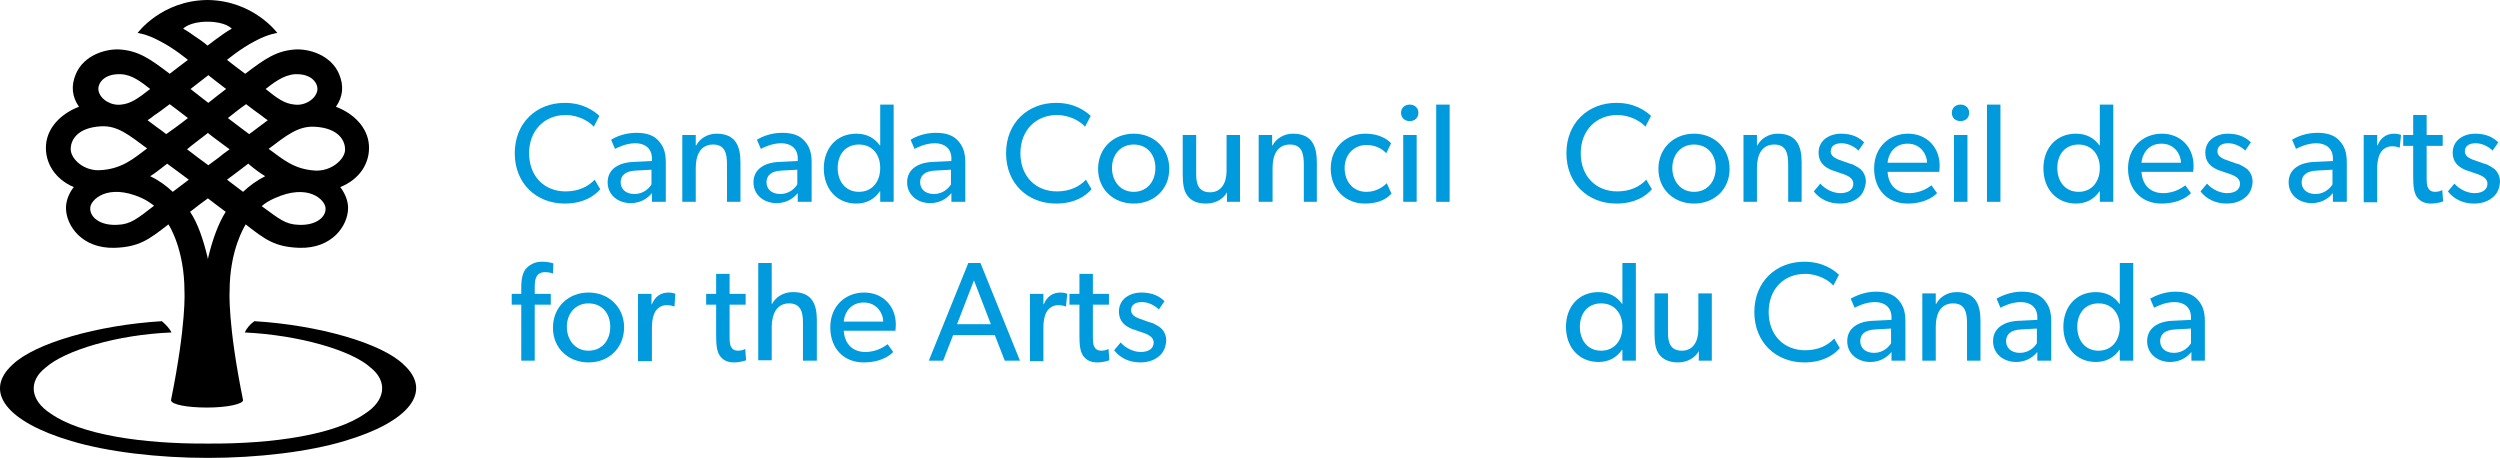 <?xml version="1.0" encoding="UTF-8"?>
<svg id="Layer_1" data-name="Layer 1" xmlns="http://www.w3.org/2000/svg" viewBox="0 0 576 105.5">
  <defs>
    <style>
      .cls-1 {
        fill: #009add;
      }
    </style>
  </defs>
  <g>
    <g>
      <path class="cls-1" d="M380.6,43.6c-1.4,1.6-3.9,3.3-8.2,3.3-6.5,0-11.5-4.6-11.5-11.6s5-11.6,11.5-11.6c4.2,0,6.7,1.8,8,3l-1.3,2.5c-.9-1.1-3.4-2.7-6.5-2.7-4.8,0-8.4,3.5-8.4,8.8s3.5,8.8,8.4,8.8c3,0,5.2-1.1,6.7-2.7l1.3,2.2Z"/>
      <path class="cls-1" d="M390.3,46.9c-4.6,0-8.2-3.2-8.2-8s3.6-8.1,8.2-8.1,8.2,3.3,8.2,8.1-3.6,8-8.2,8Zm0-13.6c-3.1,0-5,2.4-5,5.4s1.9,5.5,5,5.5,5-2.4,5-5.5-1.9-5.4-5-5.4Z"/>
      <path class="cls-1" d="M415.2,46.5h-3.2v-8.6c0-2.6-.5-4.6-3.2-4.6-2.9,0-4,2.4-4,5.4v7.8h-3.1v-15.4h3.1v2.4h.1c.8-1.5,2.5-2.7,4.7-2.7,4.4,0,5.5,2.9,5.5,6.6v9.1h.1Z"/>
      <path class="cls-1" d="M428.2,45.5c-1.1,.9-2.5,1.4-4.3,1.4-2.6,0-4.7-1.1-6-2.8l1.5-1.8c1.2,1.4,3.1,2.2,4.6,2.2,1.4,0,3-.5,3-2.2s-2.4-2.2-3.5-2.6c-1-.4-1.4-.4-2.1-.8-1-.5-2.4-1.5-2.4-3.7,0-2.9,2.5-4.4,5.2-4.4s4.3,1,5.3,2l-1.3,1.9c-.9-.9-2.4-1.7-3.9-1.7s-2.5,.6-2.5,1.9,1.5,1.8,3,2.3c.8,.3,1.4,.5,2.1,.7,.6,.3,1.3,.7,1.8,1.1,.6,.6,1.2,1.5,1.2,2.9-.2,1.6-.7,2.8-1.7,3.6Z"/>
      <path class="cls-1" d="M446.8,39.6h-11.9c.2,3.1,2.1,4.9,5,4.9s4.8-1.6,5.1-1.8l1.3,1.8c-.2,.2-2.2,2.4-6.8,2.4s-7.7-3.2-7.7-8.1,3.5-8,7.8-8,7.3,3.1,7.3,7.4c0,.6-.1,1.4-.1,1.4Zm-2.8-2.1c0-1.7-1.3-4.4-4.5-4.4s-4.5,2.6-4.6,4.4h9.1Z"/>
      <path class="cls-1" d="M451.7,27.9c-1.2,0-2-.8-2-1.9s.8-1.9,2-1.9,2,.8,2,1.9-.8,1.9-2,1.9Zm1.6,18.6h-3.1v-15.4h3.1v15.4Z"/>
      <path class="cls-1" d="M460.9,46.5h-3.1V24.1h3.1v22.4Z"/>
      <path class="cls-1" d="M486.8,46.5h-3v-2.4h-.1c-1.3,1.9-3.2,2.8-5.4,2.8-4.6,0-7.5-3.5-7.5-8.1s2.9-8,7.5-8c2.5,0,4.3,1.1,5.4,2.7h.1v-9.4h3.1v22.4h-.1Zm-7.9-13.2c-3.1,0-4.9,2.3-4.9,5.4s1.8,5.5,4.9,5.5,4.9-2.4,4.9-5.5c0-3-1.8-5.4-4.9-5.4Z"/>
      <path class="cls-1" d="M505.3,39.6h-11.9c.2,3.1,2.1,4.9,5,4.9s4.8-1.6,5.1-1.8l1.3,1.8c-.2,.2-2.2,2.4-6.8,2.4s-7.7-3.2-7.7-8.1,3.5-8,7.8-8,7.3,3.1,7.3,7.4c0,.6-.1,1.4-.1,1.4Zm-2.8-2.1c0-1.7-1.3-4.4-4.5-4.4s-4.5,2.6-4.6,4.4h9.1Z"/>
      <path class="cls-1" d="M517.3,45.5c-1.1,.9-2.5,1.4-4.3,1.4-2.6,0-4.7-1.1-6-2.8l1.5-1.8c1.2,1.4,3.1,2.2,4.6,2.2,1.4,0,3-.5,3-2.2s-2.4-2.2-3.5-2.6c-1-.4-1.4-.4-2.1-.8-1-.5-2.4-1.5-2.4-3.7,0-2.9,2.5-4.4,5.2-4.4s4.3,1,5.3,2l-1.3,1.9c-.9-.9-2.4-1.7-3.9-1.7s-2.5,.6-2.5,1.9,1.5,1.8,3,2.3c.8,.3,1.4,.5,2.1,.7,.6,.3,1.3,.7,1.8,1.1,.6,.6,1.2,1.5,1.2,2.9-.1,1.6-.7,2.8-1.7,3.6Z"/>
      <path class="cls-1" d="M540.5,46.5h-3v-2c-.6,.7-2.1,2.3-4.9,2.3s-5.3-1.8-5.3-4.8,2.5-4.6,6.1-4.7l4.1-.2v-.6c0-2.3-1.6-3.5-3.8-3.5s-4.1,1-4.7,1.3l-.9-2.1c1.1-.7,3.2-1.6,5.8-1.6s4.1,.7,5.1,1.8c1,1.1,1.7,2.4,1.7,5v9.1h-.2Zm-3.1-7.4l-3.6,.2c-2.5,.1-3.5,1.2-3.5,2.7s1.1,2.7,3.2,2.7,3.4-1.4,3.9-2.2v-3.4h0Z"/>
      <path class="cls-1" d="M552.9,34h-.1c-.3-.1-.8-.3-1.7-.3-1.4,0-2.2,.9-2.5,1.3s-.9,1.6-.9,3.9v7.7h-3.1v-15.5h3.1v2.4h.1c.7-1.8,2.1-2.7,3.8-2.7,1,0,1.6,.3,1.6,.3l-.3,2.9Z"/>
      <path class="cls-1" d="M562.9,46.4s-1.2,.5-2.8,.5-2.6-.6-3.3-1.6c-.6-1-.8-2.2-.8-4.6v-7.1h-2.3v-2.5h2.3v-4.6h3.1v4.6h3.7v2.5h-3.7v7c0,1.3,0,2.2,.4,2.8,.3,.5,.7,.8,1.6,.8s1.6-.4,1.6-.4l.2,2.6Z"/>
      <path class="cls-1" d="M574.3,45.5c-1.1,.9-2.5,1.4-4.3,1.4-2.6,0-4.7-1.1-6-2.8l1.5-1.8c1.2,1.4,3.1,2.2,4.6,2.2,1.4,0,3-.5,3-2.2s-2.4-2.2-3.5-2.6c-1-.4-1.4-.4-2.1-.8-1-.5-2.4-1.5-2.4-3.7,0-2.9,2.5-4.4,5.2-4.4s4.3,1,5.3,2l-1.3,1.9c-.9-.9-2.4-1.7-3.9-1.7s-2.5,.6-2.5,1.9,1.5,1.8,3,2.3c.8,.3,1.4,.5,2.1,.7,.6,.3,1.3,.7,1.8,1.1,.6,.6,1.2,1.5,1.2,2.9-.1,1.6-.7,2.8-1.7,3.6Z"/>
      <path class="cls-1" d="M376.8,83.1h-3v-2.5h-.1c-1.3,1.9-3.2,2.8-5.4,2.8-4.6,0-7.5-3.5-7.5-8.1s2.9-8,7.5-8c2.5,0,4.3,1.1,5.4,2.7h.1v-9.4h3.1v22.5h-.1Zm-7.9-13.2c-3.1,0-4.9,2.3-4.9,5.4s1.8,5.5,4.9,5.5,4.9-2.4,4.9-5.5-1.8-5.4-4.9-5.4Z"/>
      <path class="cls-1" d="M394.4,83.1h-3v-2.2c-.8,1.5-2.6,2.6-4.8,2.6s-3.5-.8-4.3-1.8-1.1-2.6-1.1-4.8v-9.3h3.1v9.1c0,2.1,.5,4.1,3.2,4.1s3.8-2.3,3.8-4.9v-8.3h3.1v15.5h0Z"/>
      <path class="cls-1" d="M423.9,80.2c-1.4,1.6-3.9,3.3-8.2,3.3-6.5,0-11.5-4.6-11.5-11.6s5-11.6,11.5-11.6c4.2,0,6.7,1.8,8,3l-1.3,2.5c-.9-1.1-3.4-2.7-6.5-2.7-4.9,0-8.4,3.5-8.4,8.8s3.5,8.8,8.4,8.8c3,0,5.2-1.1,6.7-2.7l1.3,2.2Z"/>
      <path class="cls-1" d="M438.8,83.1h-3v-2c-.6,.7-2.1,2.3-4.9,2.3s-5.3-1.8-5.3-4.8,2.5-4.6,6.1-4.7l4.1-.2v-.6c0-2.3-1.6-3.5-3.8-3.5s-4.1,1-4.7,1.3l-.9-2.1c1.1-.6,3.2-1.6,5.8-1.6s4.1,.7,5.1,1.8c1,1.1,1.7,2.4,1.7,5v9.1h-.2Zm-3.1-7.4l-3.6,.2c-2.5,.1-3.5,1.2-3.5,2.7s1.1,2.7,3.2,2.7,3.4-1.4,3.9-2.2v-3.4h0Z"/>
      <path class="cls-1" d="M456.3,83.1h-3.1v-8.6c0-2.6-.5-4.6-3.2-4.6-2.9,0-4,2.4-4,5.4v7.8h-3.1v-15.5h3.1v2.4h.1c.8-1.5,2.5-2.7,4.7-2.7,4.4,0,5.5,2.9,5.5,6.6v9.2Z"/>
      <path class="cls-1" d="M472.4,83.1h-3v-2c-.6,.7-2.1,2.3-4.9,2.3s-5.3-1.8-5.3-4.8,2.5-4.6,6.1-4.7l4.1-.2v-.6c0-2.3-1.6-3.5-3.8-3.5s-4.1,1-4.7,1.3l-.9-2.1c1.1-.6,3.2-1.6,5.8-1.6s4.1,.7,5.1,1.8c1,1.1,1.7,2.4,1.7,5v9.1h-.2Zm-3.1-7.4l-3.6,.2c-2.5,.1-3.5,1.2-3.5,2.7s1.1,2.7,3.2,2.7,3.4-1.4,3.9-2.2v-3.4h0Z"/>
      <path class="cls-1" d="M491.4,83.1h-3v-2.5h-.1c-1.3,1.9-3.2,2.8-5.4,2.8-4.6,0-7.5-3.5-7.5-8.1s2.9-8,7.5-8c2.5,0,4.3,1.1,5.4,2.7h.1v-9.4h3.1v22.5h-.1Zm-7.9-13.2c-3.1,0-4.9,2.3-4.9,5.4s1.8,5.5,4.9,5.5,4.9-2.4,4.9-5.5-1.8-5.4-4.9-5.4Z"/>
      <path class="cls-1" d="M507.9,83.1h-3v-2c-.6,.7-2.1,2.3-4.9,2.3s-5.3-1.8-5.3-4.8,2.5-4.6,6-4.7l4.1-.2v-.6c0-2.3-1.6-3.5-3.8-3.5s-4.1,1-4.7,1.3l-.9-2.1c1.1-.6,3.2-1.6,5.8-1.6s4.1,.7,5.1,1.8c1,1.1,1.7,2.4,1.7,5v9.1h-.1Zm-3.1-7.4l-3.6,.2c-2.5,.1-3.5,1.2-3.5,2.7s1.1,2.7,3.2,2.7,3.4-1.4,3.9-2.2v-3.4h0Z"/>
    </g>
    <g>
      <path class="cls-1" d="M138.3,43.6c-1.4,1.6-3.9,3.3-8.2,3.3-6.5,0-11.5-4.6-11.5-11.6s5-11.6,11.5-11.6c4.2,0,6.7,1.8,8,3l-1.3,2.5c-.9-1.1-3.4-2.7-6.5-2.7-4.8,0-8.4,3.5-8.4,8.8s3.5,8.8,8.4,8.8c3,0,5.2-1.1,6.7-2.7l1.3,2.2Z"/>
      <path class="cls-1" d="M153.2,46.5h-3v-2c-.6,.7-2.1,2.3-4.9,2.3s-5.3-1.8-5.3-4.8,2.5-4.6,6.1-4.7l4.1-.2v-.6c0-2.3-1.6-3.5-3.8-3.5s-4.1,1-4.7,1.3l-.9-2.1c1.1-.7,3.2-1.6,5.8-1.6s4.1,.7,5.1,1.8c1,1.1,1.7,2.4,1.7,5v9.1h-.2Zm-3.1-7.4l-3.6,.2c-2.5,.1-3.5,1.2-3.5,2.7s1.1,2.7,3.2,2.7,3.4-1.4,3.9-2.2v-3.4Z"/>
      <path class="cls-1" d="M170.6,46.5h-3.1v-8.6c0-2.6-.5-4.6-3.2-4.6-2.9,0-4,2.4-4,5.4v7.8h-3.1v-15.4h3.1v2.4h.1c.8-1.5,2.5-2.7,4.7-2.7,4.4,0,5.5,2.9,5.5,6.6v9.1Z"/>
      <path class="cls-1" d="M186.8,46.5h-3v-2c-.6,.7-2.1,2.3-4.9,2.3s-5.3-1.8-5.3-4.8,2.5-4.6,6.1-4.7l4.1-.2v-.6c0-2.3-1.6-3.5-3.8-3.5s-4.1,1-4.7,1.3l-.9-2.1c1.1-.7,3.2-1.6,5.8-1.6s4.1,.7,5.1,1.8c1,1.1,1.7,2.4,1.7,5v9.1h-.2Zm-3.1-7.4l-3.6,.2c-2.5,.1-3.5,1.2-3.5,2.7s1.1,2.7,3.2,2.7,3.4-1.4,3.9-2.2v-3.4Z"/>
      <path class="cls-1" d="M205.8,46.5h-3v-2.4h-.1c-1.3,1.9-3.2,2.8-5.4,2.8-4.6,0-7.5-3.5-7.5-8.1s2.9-8,7.5-8c2.5,0,4.3,1.1,5.4,2.7h.1v-9.4h3.1v22.4h-.1Zm-7.9-13.2c-3.1,0-4.9,2.3-4.9,5.4s1.8,5.5,4.9,5.5,4.9-2.4,4.9-5.5-1.8-5.4-4.9-5.4Z"/>
      <path class="cls-1" d="M222.2,46.5h-3v-2c-.6,.7-2.1,2.3-4.9,2.3s-5.3-1.8-5.3-4.8,2.5-4.6,6.1-4.7l4.1-.2v-.6c0-2.3-1.6-3.5-3.8-3.5s-4.1,1-4.7,1.3l-.9-2.1c1.1-.7,3.2-1.6,5.8-1.6s4.1,.7,5.1,1.8c1,1.1,1.7,2.4,1.7,5v9.1h-.2Zm-3.1-7.4l-3.6,.2c-2.5,.1-3.5,1.2-3.5,2.7s1.1,2.7,3.2,2.7,3.4-1.4,3.9-2.2v-3.4Z"/>
      <path class="cls-1" d="M251.5,43.6c-1.4,1.6-3.9,3.3-8.2,3.3-6.5,0-11.5-4.6-11.5-11.6s5-11.6,11.5-11.6c4.2,0,6.7,1.8,8,3l-1.3,2.5c-.9-1.1-3.4-2.7-6.5-2.7-4.8,0-8.4,3.5-8.4,8.8s3.5,8.8,8.4,8.8c3,0,5.2-1.1,6.7-2.7l1.3,2.2Z"/>
      <path class="cls-1" d="M261.2,46.9c-4.6,0-8.2-3.2-8.2-8s3.6-8.1,8.2-8.1,8.2,3.3,8.2,8.1c0,4.8-3.6,8-8.2,8Zm0-13.6c-3.1,0-5,2.4-5,5.4s1.9,5.5,5,5.5,5-2.4,5-5.5-1.9-5.4-5-5.4Z"/>
      <path class="cls-1" d="M285.7,46.5h-3v-2.2c-.8,1.5-2.6,2.6-4.8,2.6s-3.5-.7-4.3-1.8c-.8-1-1.1-2.6-1.1-4.8v-9.2h3.1v9.1c0,2.1,.5,4.1,3.2,4.1s3.8-2.3,3.8-4.9v-8.3h3.1v15.4h0Z"/>
      <path class="cls-1" d="M303.5,46.5h-3.1v-8.6c0-2.6-.5-4.6-3.2-4.6-2.9,0-4,2.4-4,5.4v7.8h-3.2v-15.4h3.1v2.4h.1c.8-1.5,2.5-2.7,4.7-2.7,4.4,0,5.5,2.9,5.5,6.6v9.1h.1Z"/>
      <path class="cls-1" d="M320.6,44.6c-.5,.5-2,2.3-6.2,2.3s-7.8-3.1-7.8-8.1,3.8-8,7.9-8,5.8,2,6,2.2l-1.1,2.3c-.5-.5-1.9-1.9-4.6-1.9s-5,2.1-5,5.3,2,5.5,5,5.5,4.7-2,4.7-2l1.1,2.4Z"/>
      <path class="cls-1" d="M324.8,27.9c-1.2,0-2-.8-2-1.9s.8-1.9,2-1.9,2,.8,2,1.9-.8,1.9-2,1.9Zm1.6,18.6h-3.1v-15.4h3.1v15.4Z"/>
      <path class="cls-1" d="M334,46.5h-3.1V24.1h3.1v22.4Z"/>
      <path class="cls-1" d="M127.4,63s-.9-.3-1.8-.3c-2,0-2.4,1.5-2.4,3.3v1.7h3.7v2.5h-3.7v12.9h-3.1v-12.9h-2.2v-2.5h2.2v-1.6c0-2,.4-3.3,1-4.1,.7-.8,1.9-1.7,3.7-1.7s2.7,.4,2.7,.4l-.1,2.3Z"/>
      <path class="cls-1" d="M135.6,83.5c-4.6,0-8.2-3.2-8.2-8s3.6-8.1,8.2-8.1,8.2,3.3,8.2,8.1c-.1,4.8-3.6,8-8.2,8Zm0-13.6c-3.1,0-5,2.4-5,5.4s1.9,5.5,5,5.5,5-2.4,5-5.5-1.9-5.4-5-5.4Z"/>
      <path class="cls-1" d="M155.4,70.6h-.1c-.3-.1-.8-.3-1.7-.3-1.4,0-2.2,.9-2.5,1.3s-.9,1.6-.9,3.9v7.7h-3.2v-15.5h3.1v2.4h.1c.7-1.8,2.1-2.7,3.8-2.7,1,0,1.6,.3,1.6,.3l-.2,2.9Z"/>
      <path class="cls-1" d="M171.9,83s-1.2,.5-2.8,.5-2.6-.6-3.3-1.6c-.6-1-.8-2.2-.8-4.6v-7.1h-2.3v-2.5h2.3v-4.6h3.1v4.6h3.7v2.5h-3.7v7c0,1.3,0,2.2,.4,2.8,.3,.5,.7,.8,1.6,.8s1.6-.4,1.6-.4l.2,2.6Z"/>
      <path class="cls-1" d="M188.1,83.1h-3.1v-8.8c0-2.2-.4-4.4-3.2-4.4s-4,2.4-4,5.5v7.6h-3.1v-22.4h3.1v9.4h.1c.8-1.5,2.5-2.7,4.8-2.7,4.5,0,5.5,2.9,5.5,6.5v9.3h-.1Z"/>
      <path class="cls-1" d="M206.3,76.2h-11.9c.2,3.1,2.1,4.9,5,4.9s4.8-1.6,5.1-1.8l1.3,1.8c-.2,.2-2.2,2.4-6.8,2.4s-7.7-3.2-7.7-8.1,3.5-8,7.8-8,7.3,3.1,7.3,7.4c0,.6-.1,1.4-.1,1.4Zm-2.8-2.1c0-1.7-1.3-4.4-4.5-4.4s-4.5,2.6-4.6,4.4h9.1Z"/>
      <path class="cls-1" d="M235,83.1h-3.5l-2.3-5.9h-9.6l-2.3,5.9h-3.3l9.1-22.5h2.8l9.1,22.5Zm-6.7-8.4l-3.9-10.1-3.9,10.1h7.8Z"/>
      <path class="cls-1" d="M245.6,70.6h-.1c-.3-.1-.8-.3-1.7-.3-1.4,0-2.2,.9-2.5,1.3s-.9,1.6-.9,3.9v7.7h-3.1v-15.5h3.1v2.4h.1c.7-1.8,2.1-2.7,3.8-2.7,1,0,1.6,.3,1.6,.3l-.3,2.9Z"/>
      <path class="cls-1" d="M255.6,83s-1.2,.5-2.8,.5-2.6-.6-3.3-1.6c-.6-1-.8-2.2-.8-4.6v-7.1h-2.3v-2.5h2.3v-4.6h3.1v4.6h3.7v2.5h-3.7v7c0,1.3,0,2.2,.4,2.8,.3,.5,.7,.8,1.6,.8s1.6-.4,1.6-.4l.2,2.6Z"/>
      <path class="cls-1" d="M267,82.1c-1.1,.9-2.5,1.4-4.3,1.4-2.6,0-4.7-1.1-6-2.8l1.5-1.8c1.2,1.4,3.1,2.2,4.6,2.2,1.4,0,3-.5,3-2.2s-2.4-2.2-3.5-2.6c-1-.4-1.4-.4-2.1-.8-1-.5-2.4-1.5-2.4-3.7,0-2.9,2.5-4.4,5.2-4.4s4.3,1,5.3,2l-1.3,1.9c-.9-.9-2.4-1.7-3.9-1.7s-2.5,.6-2.5,1.9,1.5,1.8,3,2.3c.8,.3,1.4,.5,2.1,.7,.6,.3,1.3,.7,1.8,1.1,.6,.6,1.2,1.5,1.2,2.9-.1,1.6-.7,2.8-1.7,3.6Z"/>
    </g>
  </g>
  <g>
    <path d="M93,84c-5-4.9-19.5-9.1-34.4-10-1.1,.8-1.8,1.7-2.2,2.6,12.5,.6,24.6,4.1,29,8.1,4,3.2,3.4,7.6-1.3,10.6-6.8,4.8-20.9,7-36.2,6.9-15.3,.1-29.4-2.1-36.2-6.9-4.7-3-5.3-7.4-1.2-10.6,4.5-4,16.5-7.6,29-8.1-.4-.9-1.2-1.7-2.2-2.6-14.9,.9-29.3,5.1-34.4,10-6.8,6.2-1.4,13.2,13.5,17.6,8.3,2.5,20,3.9,31.5,3.9s23.2-1.4,31.5-3.9c14.9-4.4,20.4-11.4,13.6-17.6Z"/>
    <path d="M85,33.4c-.3-4.1-3.6-7.3-7.6-8.8,1.6-2.3,1.9-4.8,.7-7.6-1.9-4.4-7-5.8-10.1-5.6-4.3,.3-6.9,2.1-11.5,5.6-1.1-.8-3.2-2.4-4.2-3.2h0s3.1-2.6,6.4-4.3c3.1-1.7,5.2-1.9,5.2-1.9,0,0-5.5-7.5-16.1-7.6h0c-10.6,.1-16.1,7.6-16.1,7.6,0,0,2.1,.2,5.2,1.9,3.3,1.7,6.4,4.3,6.4,4.3-.9,.7-3.1,2.3-4.2,3.2-4.6-3.5-7.2-5.3-11.5-5.6-3.1-.2-8.2,1.2-10.1,5.6-1.2,2.8-.9,5.3,.7,7.6-4,1.5-7.3,4.7-7.6,8.8-.3,4.1,2.1,7.9,6.4,9.7-1.2,1.5-1.8,3.3-1.8,4.8,0,4,3.6,9.4,11.2,9.2,5.7-.2,7.9-1.9,12.4-5.4,.3,.4,3.7,5.9,3.7,15.4,0,0,.5,7.3-3.1,25.1h0c0,1,3.7,1.7,8.3,1.7s8.3-.8,8.3-1.7h0c-3.6-17.8-3.1-25.1-3.1-25.1,0-9.6,3.5-15,3.7-15.4,4.5,3.5,6.7,5.2,12.4,5.4,7.6,.2,11.2-5.2,11.2-9.2,0-1.5-.6-3.2-1.8-4.8,4.5-1.8,6.9-5.6,6.6-9.7Zm-17.1-16.3c4-.2,5.5,2.2,5.2,3.8-.4,2-2.9,3.5-5.2,3.2-2.3-.2-4-1.4-6.7-3.6,1.8-1.4,4.1-3.2,6.7-3.4Zm-11.2,6.9c1.3,1,2.5,1.9,3.5,2.6,.5,.4,1,.8,1.5,1.1-.7,.5-1.2,.9-2,1.5-.6,.4-1.4,1.1-2.3,1.7-1.4-1-3-2.3-4.9-3.7,1.3-1,2.6-2.1,4.2-3.2Zm-4.6-3.5c-1.3,1-2.5,1.9-4.1,3.2h0c-1.6-1.2-2.8-2.2-4.1-3.2,1-.8,2.3-1.8,4-3.1l.1-.1,.1,.1c1.7,1.3,2.9,2.3,4,3.1Zm-9.9-13.9s1.4-1.6,5.6-1.6,5.6,1.6,5.6,1.6c0,0-1.1,.6-2.6,1.7-2,1.4-2.9,2.2-3,2.2-.1-.1-1-.9-3-2.2-1.5-1.1-2.6-1.7-2.6-1.7Zm5.5,24.2l.2-.2,.2,.2c1.5,1.2,3.1,2.3,4.8,3.6-1,.7-1.8,1.3-2.5,1.9-.7,.5-1.5,1.1-2.3,1.7l-.1,.1-.1-.1c-.8-.6-1.6-1.2-2.3-1.7s-1.5-1.2-2.5-1.9c1.5-1.3,3.1-2.4,4.6-3.6Zm-8.6-6.8c1.5,1.1,2.9,2.2,4.2,3.2-1.9,1.5-3.6,2.7-5,3.7-.8-.6-1.7-1.3-2.3-1.7-.8-.6-1.3-1-2-1.5,.5-.3,1-.7,1.5-1.1,1.1-.7,2.4-1.7,3.6-2.6Zm-11.2-6.9c2.6,.1,4.9,2,6.7,3.4-2.8,2.2-4.5,3.4-6.7,3.6-2.3,.3-4.8-1.2-5.2-3.2-.3-1.6,1.2-4,5.2-3.8Zm-11.6,17.4c-.1-2.1,1.4-5.1,7-5.4,3.8-.2,6.4,2,10.6,5.1-3.3,2.5-5.9,4.7-10.7,5-3.8,.3-6.8-2.5-6.9-4.7Zm10.7,17.3c-4,.2-6.4-1.8-6.2-4,.1-1.7,3.9-5.7,11.8-2.2,1.1,.5,2,1.1,2.9,1.8-3.9,3-5.4,4.3-8.5,4.4Zm12.8-7.6c-1.5-1.4-3.1-2.6-5.2-3.6,1.3-.8,2.5-1.8,3.8-2.8l.1-.1c1.8,1.3,3.5,2.6,5,3.7-1.3,1-2.5,1.9-3.7,2.8Zm8.2,15l-.1,.5-.1-.5c-1-4.1-2.2-7.7-4-10.4,1.4-1.1,2.7-2.1,4.1-3.1,1.3,1,2.6,2,4.1,3.1-1.7,2.7-3,6.3-4,10.4Zm8-15c-1.2-.9-2.4-1.8-3.7-2.8,1.5-1.1,3.2-2.4,4.9-3.7q.1,0,.1,.1c1.3,1.1,2.5,2,3.8,2.8-2,1-3.6,2.2-5.1,3.6Zm12.8,7.6c-3.1-.1-4.5-1.4-8.5-4.3,.9-.8,1.8-1.3,2.9-1.8,7.9-3.6,11.7,.4,11.8,2.2,.2,2.1-2.2,4.1-6.2,3.9Zm3.8-12.5c-4.8-.3-7.3-2.5-10.7-5,4.1-3.1,6.8-5.3,10.6-5.1,5.6,.3,7.1,3.3,7,5.4-.1,2.1-3.1,4.9-6.9,4.7Z"/>
  </g>
</svg>